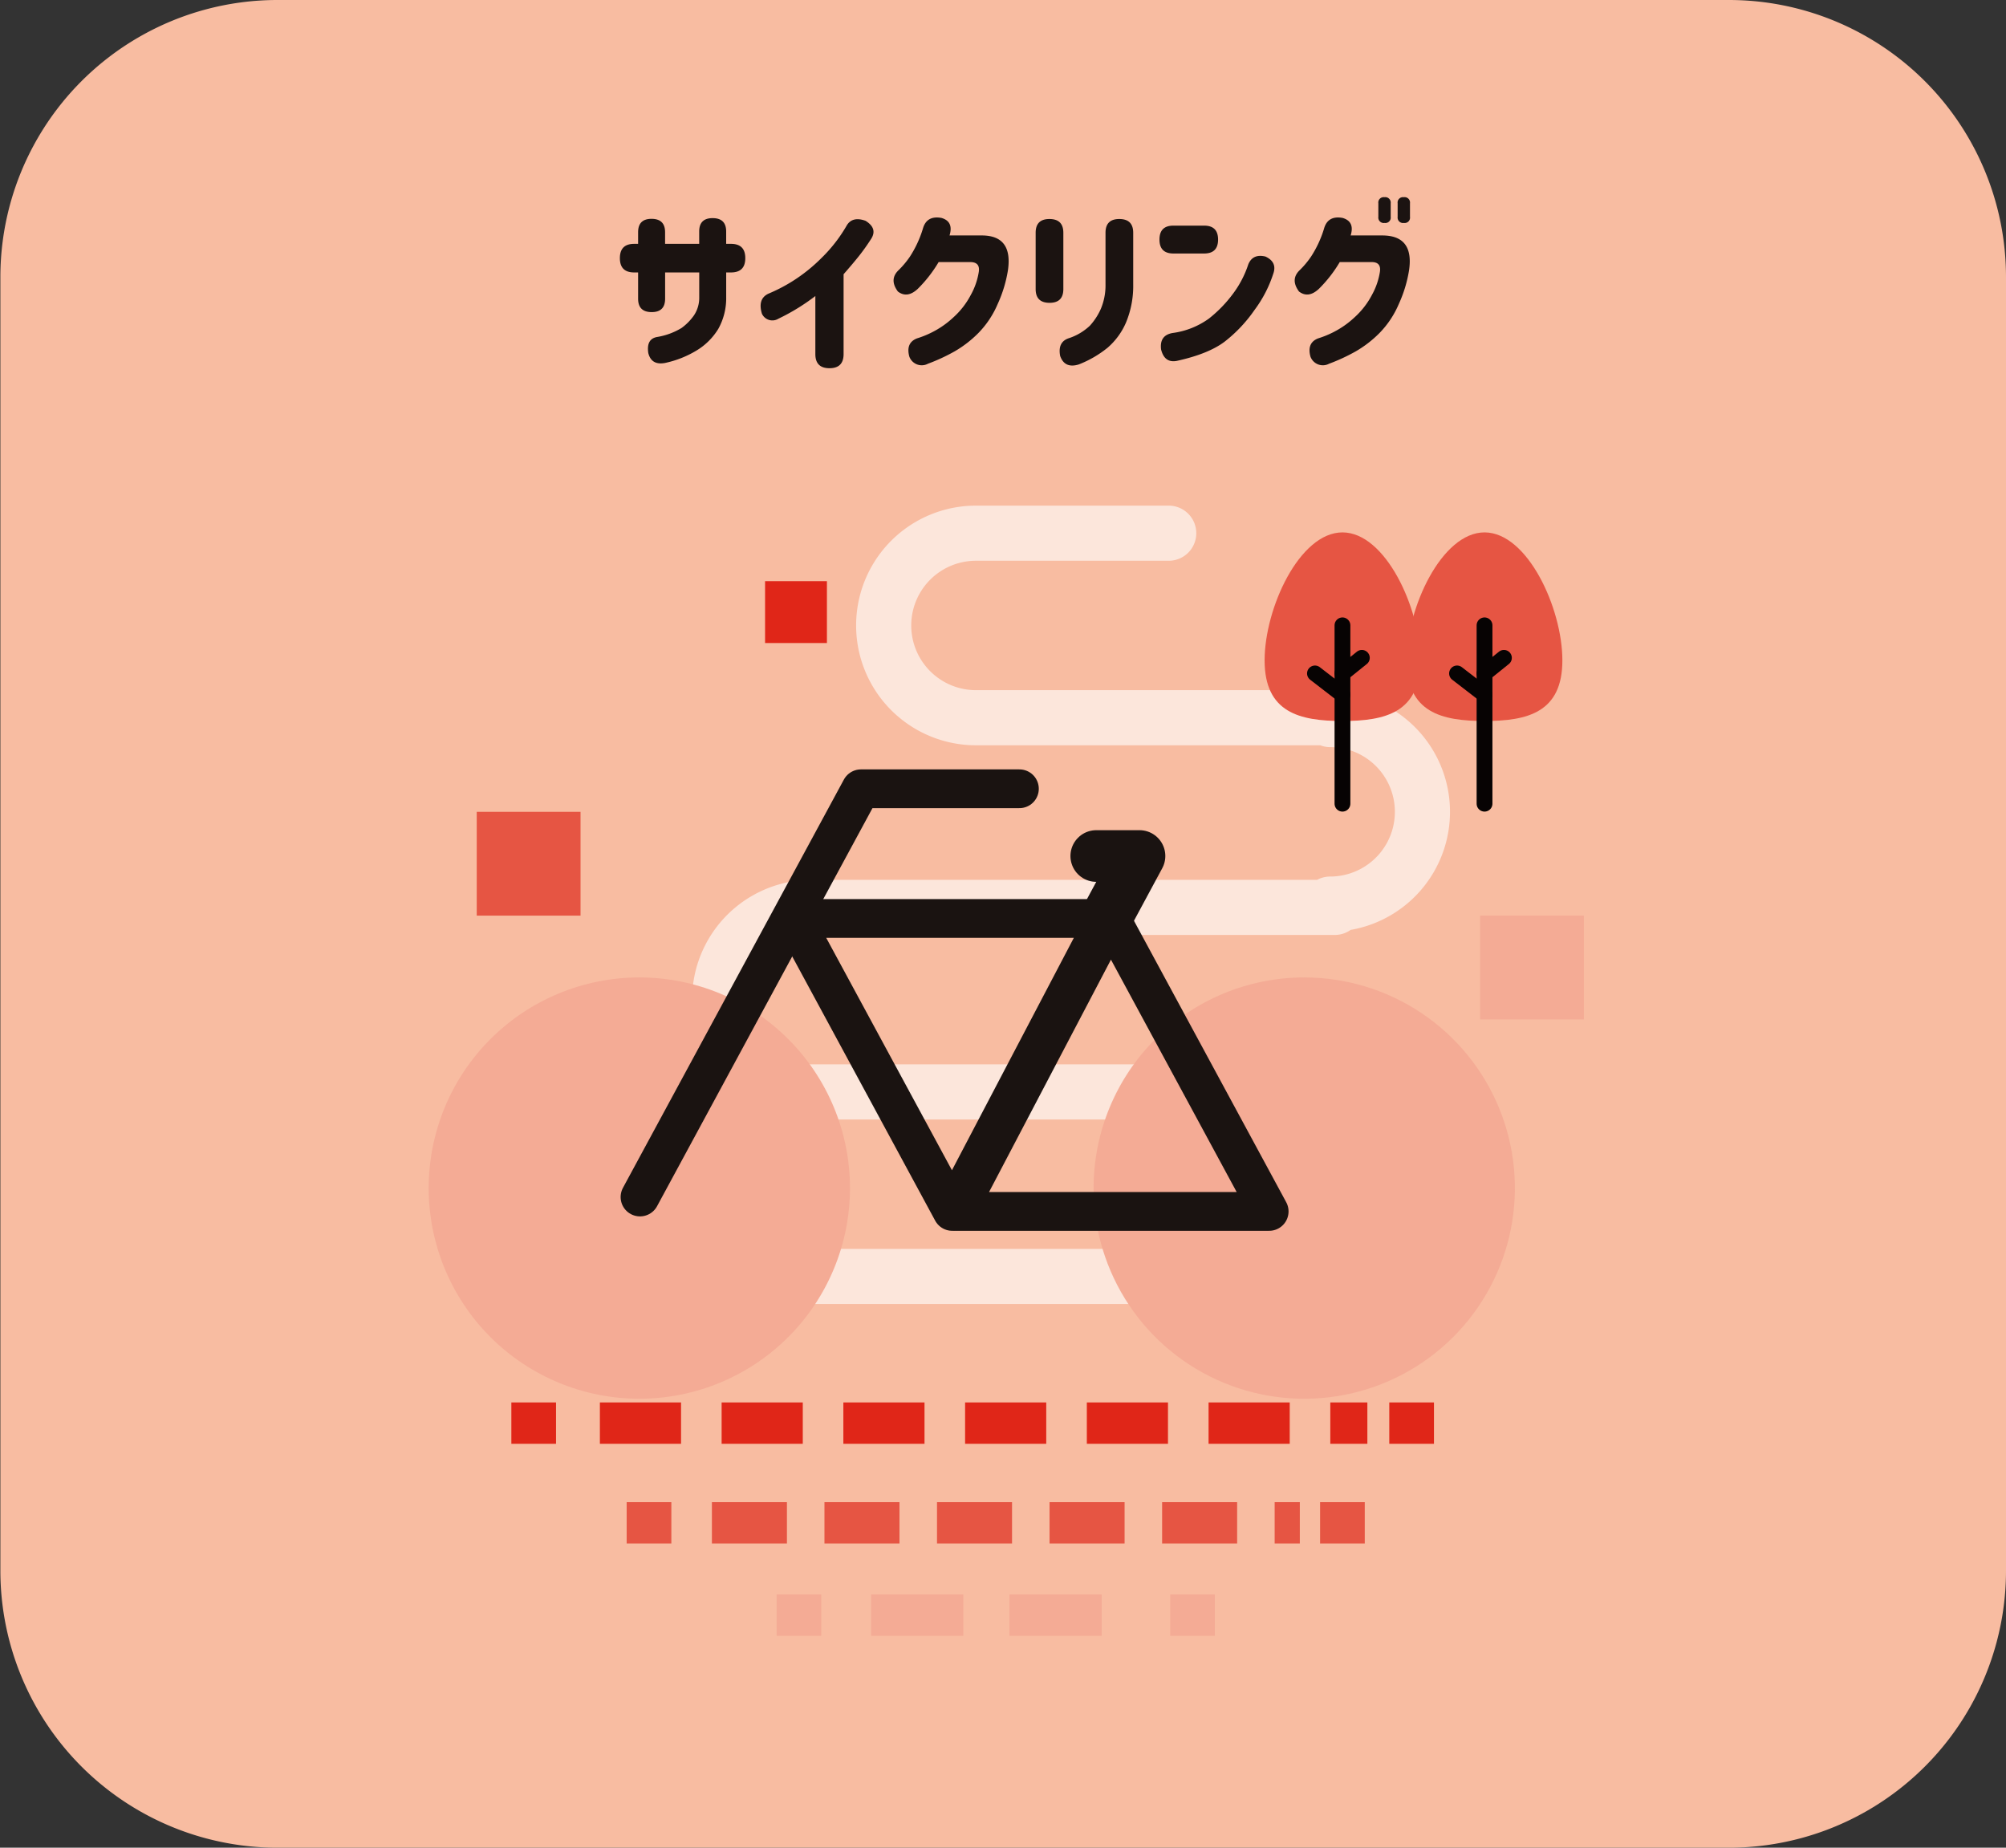 <svg xmlns="http://www.w3.org/2000/svg" xmlns:xlink="http://www.w3.org/1999/xlink" width="494" height="455"><rect width="100%" height="100%" fill="#333333" stroke="none"/><defs><clipPath id="b"><path fill="none" d="M-.093 0h494v455h-494z" data-name="長方形 34"/></clipPath><clipPath id="c"><path fill="none" d="M0 0h187.738v198.152H0z" data-name="長方形 26"/></clipPath><clipPath id="d"><path fill="none" d="M0 51.874A51.874 51.874 0 1 0 51.874 0 51.874 51.874 0 0 0 0 51.874" data-name="パス 33"/></clipPath><clipPath id="e"><path fill="none" d="M.002 51.874A51.875 51.875 0 1 0 51.877 0 51.875 51.875 0 0 0 .002 51.874" data-name="パス 34"/></clipPath><linearGradient id="a" x1="-1.017" x2="-1.006" y1="2.066" y2="2.066" gradientUnits="objectBoundingBox"><stop offset="0" stop-color="#e02618"/><stop offset=".898" stop-color="#f4ab95"/><stop offset="1" stop-color="#f4ab95"/></linearGradient><linearGradient xlink:href="#a" id="f" x1="-2.595" x2="-2.584" y1="2.066" y2="2.066"/></defs><g data-name="グループ 70"><g clip-path="url(#b)" data-name="グループ 69" transform="translate(.093)"><g data-name="グループ 62"><g clip-path="url(#b)" data-name="グループ 61"><path fill="#f8bca1" d="M425.682 455H68.224A68.224 68.224 0 0 1 0 386.775V68.225A68.224 68.224 0 0 1 68.224 0h357.458a68.225 68.225 0 0 1 68.225 68.225v318.55A68.225 68.225 0 0 1 425.682 455" data-name="パス 29"/><g data-name="グループ 60" opacity=".62"><g data-name="グループ 59"><g clip-path="url(#c)" data-name="グループ 58" transform="translate(169.795 123.964)"><path fill="none" stroke="#fff" stroke-linecap="round" stroke-linejoin="round" stroke-width="13.575" d="M28.793 190.363h102.248l-1.125.454a22.721 22.721 0 1 0 0-45.442l1.125-.454H30.056a22.72 22.72 0 1 1 0-45.441h128.75l-1.124-.808a22.721 22.721 0 0 0 0-45.442l2.386-.454h-89.62a22.72 22.72 0 1 1 0-45.441h47.473" data-name="パス 30"/></g></g></g><path fill="#e65543" d="M349.674 162.622c0-12.826-8.583-31.519-19.171-31.519s-19.171 18.694-19.171 31.519 8.583 14.927 19.172 14.927 19.171-2.1 19.171-14.927" data-name="パス 31"/><path fill="none" stroke="#070303" stroke-linecap="round" stroke-linejoin="round" stroke-width="3.894" d="M330.503 153.992v43.917" data-name="線 5"/><path fill="none" stroke="#070303" stroke-linecap="round" stroke-linejoin="round" stroke-width="3.894" d="m323.732 165.835 6.771 5.223" data-name="線 6"/><path fill="none" stroke="#070303" stroke-linecap="round" stroke-linejoin="round" stroke-width="3.894" d="m330.513 165.835 4.766-3.84" data-name="線 7"/><path fill="#e65543" d="M384.66 162.622c0-12.826-8.583-31.519-19.17-31.519s-19.172 18.694-19.172 31.519 8.583 14.927 19.172 14.927 19.17-2.1 19.17-14.927" data-name="パス 32"/><path fill="none" stroke="#070303" stroke-linecap="round" stroke-linejoin="round" stroke-width="3.894" d="M365.489 153.992v43.917" data-name="線 8"/><path fill="none" stroke="#070303" stroke-linecap="round" stroke-linejoin="round" stroke-width="3.894" d="m358.718 165.835 6.771 5.223" data-name="線 9"/><path fill="none" stroke="#070303" stroke-linecap="round" stroke-linejoin="round" stroke-width="3.894" d="m365.498 165.835 4.766-3.84" data-name="線 10"/></g></g><g data-name="グループ 64"><g clip-path="url(#d)" data-name="グループ 63" transform="translate(105.476 240.695)"><path fill="url(#a)" d="M0 0h103.749v103.749H0z" data-name="長方形 28"/></g></g><g data-name="グループ 66"><g clip-path="url(#e)" data-name="グループ 65" transform="translate(269.215 240.695)"><path fill="url(#f)" d="M0 0h103.75v103.749H0z" data-name="長方形 29"/></g></g><g data-name="グループ 68"><g clip-path="url(#b)" data-name="グループ 67"><path fill="none" stroke="#1a1311" stroke-linecap="round" stroke-linejoin="round" stroke-width="9.54" d="M250.952 194.235h-39.03l-54.407 100.533" data-name="パス 35"/><path fill="none" stroke="#1a1311" stroke-linecap="round" stroke-linejoin="round" stroke-width="9.54" d="M235.578 298.317h76.879l-39.031-72.147Z" data-name="パス 36"/><path fill="none" stroke="#1a1311" stroke-linecap="round" stroke-linejoin="round" stroke-width="9.54" d="M272.243 226.17h-76.879l39.035 72.147Z" data-name="パス 37"/><path fill="none" stroke="#1a1311" stroke-linecap="round" stroke-linejoin="round" stroke-width="12.72" d="M269.877 210.794h10.644l-8.279 15.376" data-name="パス 38"/><path fill="none" stroke="#e02618" stroke-linejoin="round" stroke-width="10.181" d="M125.832 350.439h11.003" data-name="線 11"/><path fill="none" stroke="#e02618" stroke-dasharray="19.986 9.993" stroke-linejoin="round" stroke-width="10.181" d="M147.635 350.439h189" data-name="線 12"/><path fill="none" stroke="#e02618" stroke-linejoin="round" stroke-width="10.181" d="M342.034 350.439h11.003" data-name="線 13"/><path fill="none" stroke="#e65543" stroke-linejoin="round" stroke-width="10.181" d="M154.232 374.999h11.003" data-name="線 14"/><path fill="none" stroke="#e65543" stroke-dasharray="18.478 9.239" stroke-linejoin="round" stroke-width="10.181" d="M175.221 374.999h144.781" data-name="線 15"/><path fill="none" stroke="#e65543" stroke-linejoin="round" stroke-width="10.181" d="M324.994 374.999h11.003" data-name="線 16"/><path fill="none" stroke="#f4ab95" stroke-linejoin="round" stroke-width="10.181" d="M191.153 397.72h11.003" data-name="線 17"/><path fill="none" stroke="#f4ab95" stroke-dasharray="22.713 11.357" stroke-linejoin="round" stroke-width="10.181" d="M214.43 397.72h67.505" data-name="線 18"/><path fill="none" stroke="#f4ab95" stroke-linejoin="round" stroke-width="10.181" d="M288.073 397.72h11.003" data-name="線 19"/><path fill="#e65543" d="M117.311 199.915h25.561v25.561h-25.561z" data-name="長方形 30"/><path fill="#f4ab95" d="M364.398 225.476h25.561v25.561h-25.561z" data-name="長方形 31"/><path fill="#e02618" d="M188.313 143.114h15.232v15.232h-15.232z" data-name="長方形 32"/></g></g><path fill="#1b1311" d="M157.048 73.557v-6.468h-.968q-3.52 0-3.52-3.52t3.52-3.52h.968v-2.86q0-3.3 3.3-3.3 3.344 0 3.344 3.3v2.86h8.4v-3.036q0-3.3 3.3-3.3 3.344 0 3.344 3.3v3.036h1.188q3.52 0 3.52 3.52t-3.52 3.52h-1.184v6.16a15.46 15.46 0 0 1-1.936 7.722 15.8 15.8 0 0 1-5.192 5.234 25 25 0 0 1-8.008 3.19q-3.3.572-4.048-2.464-.528-3.52 2.244-3.96a16.8 16.8 0 0 0 5.94-2.2 13.2 13.2 0 0 0 3.04-3.078 7.73 7.73 0 0 0 1.32-4.444v-6.16h-8.4v6.468q0 3.3-3.3 3.3-3.352 0-3.352-3.3m57.42-14.784a51 51 0 0 1-3.1 4.356q-1.518 1.892-3.718 4.4v19.668q0 3.476-3.476 3.476t-3.478-3.476v-14.3a51.2 51.2 0 0 1-9.108 5.588 2.825 2.825 0 0 1-4.048-1.232q-1.1-3.652 1.584-4.928a41 41 0 0 0 6.05-3.146 40.7 40.7 0 0 0 7.106-5.72 36.7 36.7 0 0 0 6.2-8.03q1.408-2.2 4.576-1.056 2.996 1.848 1.412 4.4m19.272-.792h7.788q7.832-.088 6.6 8.536a32 32 0 0 1-2.508 8.294 23.2 23.2 0 0 1-4.774 7.194 27.8 27.8 0 0 1-5.874 4.532 46.4 46.4 0 0 1-6.556 3.036 3.252 3.252 0 0 1-4.576-1.76q-.924-3.388 1.892-4.488a23.7 23.7 0 0 0 3.784-1.54 22.4 22.4 0 0 0 5.148-3.608 19.8 19.8 0 0 0 4.334-5.588 17.1 17.1 0 0 0 1.958-5.72q.308-2.288-2.024-2.332h-7.876a32.7 32.7 0 0 1-5.1 6.556q-2.6 2.464-4.928.7-2.156-2.9.044-5.148a21.6 21.6 0 0 0 2.9-3.432 27 27 0 0 0 3.208-6.908q.924-3.3 4.576-2.64 3.04.884 1.984 4.316m21.208 13.2v-13.86q0-3.388 3.388-3.388 3.432 0 3.432 3.388v13.86q0 3.388-3.388 3.388-3.432 0-3.432-3.388m8.316 12.056a13.8 13.8 0 0 0 5.038-3.032 15.4 15.4 0 0 0 2.684-4.114 14.9 14.9 0 0 0 1.166-6.05v-12.72q0-3.388 3.388-3.388 3.432 0 3.432 3.388v12.716a23.4 23.4 0 0 1-1.76 9.35 17.1 17.1 0 0 1-4.532 6.226 26.5 26.5 0 0 1-7.128 4.136q-3.472 1.056-4.572-2.112-.664-3.52 2.284-4.4m22.176-24.244q0-3.432 3.432-3.432h7.568q3.432 0 3.432 3.432t-3.432 3.432h-7.568q-3.432 0-3.432-3.432m28.028 8.4a30.6 30.6 0 0 1-4.6 8.91 35.2 35.2 0 0 1-7.388 7.836q-3.982 3.014-11.77 4.73-3.036.572-3.872-2.816-.44-3.476 2.816-4.048a19.7 19.7 0 0 0 8.976-3.564 32 32 0 0 0 5.874-6.05 25 25 0 0 0 3.806-7.282q1.1-2.684 4.224-1.936 2.946 1.364 1.934 4.224Zm25.872-13.988v-3.344a1.322 1.322 0 0 1 1.5-1.5 1.342 1.342 0 0 1 1.54 1.5v3.344a1.322 1.322 0 0 1-1.5 1.5 1.342 1.342 0 0 1-1.54-1.5m4.752 0v-3.344a1.322 1.322 0 0 1 1.5-1.5 1.342 1.342 0 0 1 1.54 1.5v3.344a1.322 1.322 0 0 1-1.5 1.5 1.342 1.342 0 0 1-1.54-1.5m-11.572 4.576h7.788q7.832 0 6.6 8.536a32 32 0 0 1-2.508 8.294 23.2 23.2 0 0 1-4.774 7.194 27.8 27.8 0 0 1-5.874 4.532 46.4 46.4 0 0 1-6.556 3.036 3.252 3.252 0 0 1-4.576-1.76q-.924-3.388 1.892-4.488a23.7 23.7 0 0 0 3.784-1.54 22.4 22.4 0 0 0 5.148-3.608 19.8 19.8 0 0 0 4.334-5.588 17.1 17.1 0 0 0 1.958-5.72q.308-2.332-2.024-2.332h-7.876a32.7 32.7 0 0 1-5.1 6.556q-2.6 2.464-4.928.7-2.156-2.9.044-5.148a21.6 21.6 0 0 0 2.9-3.432 26.9 26.9 0 0 0 3.212-6.908q.924-3.3 4.576-2.64 3.04.884 1.98 4.316" data-name="パス 104"/></g></g></svg>